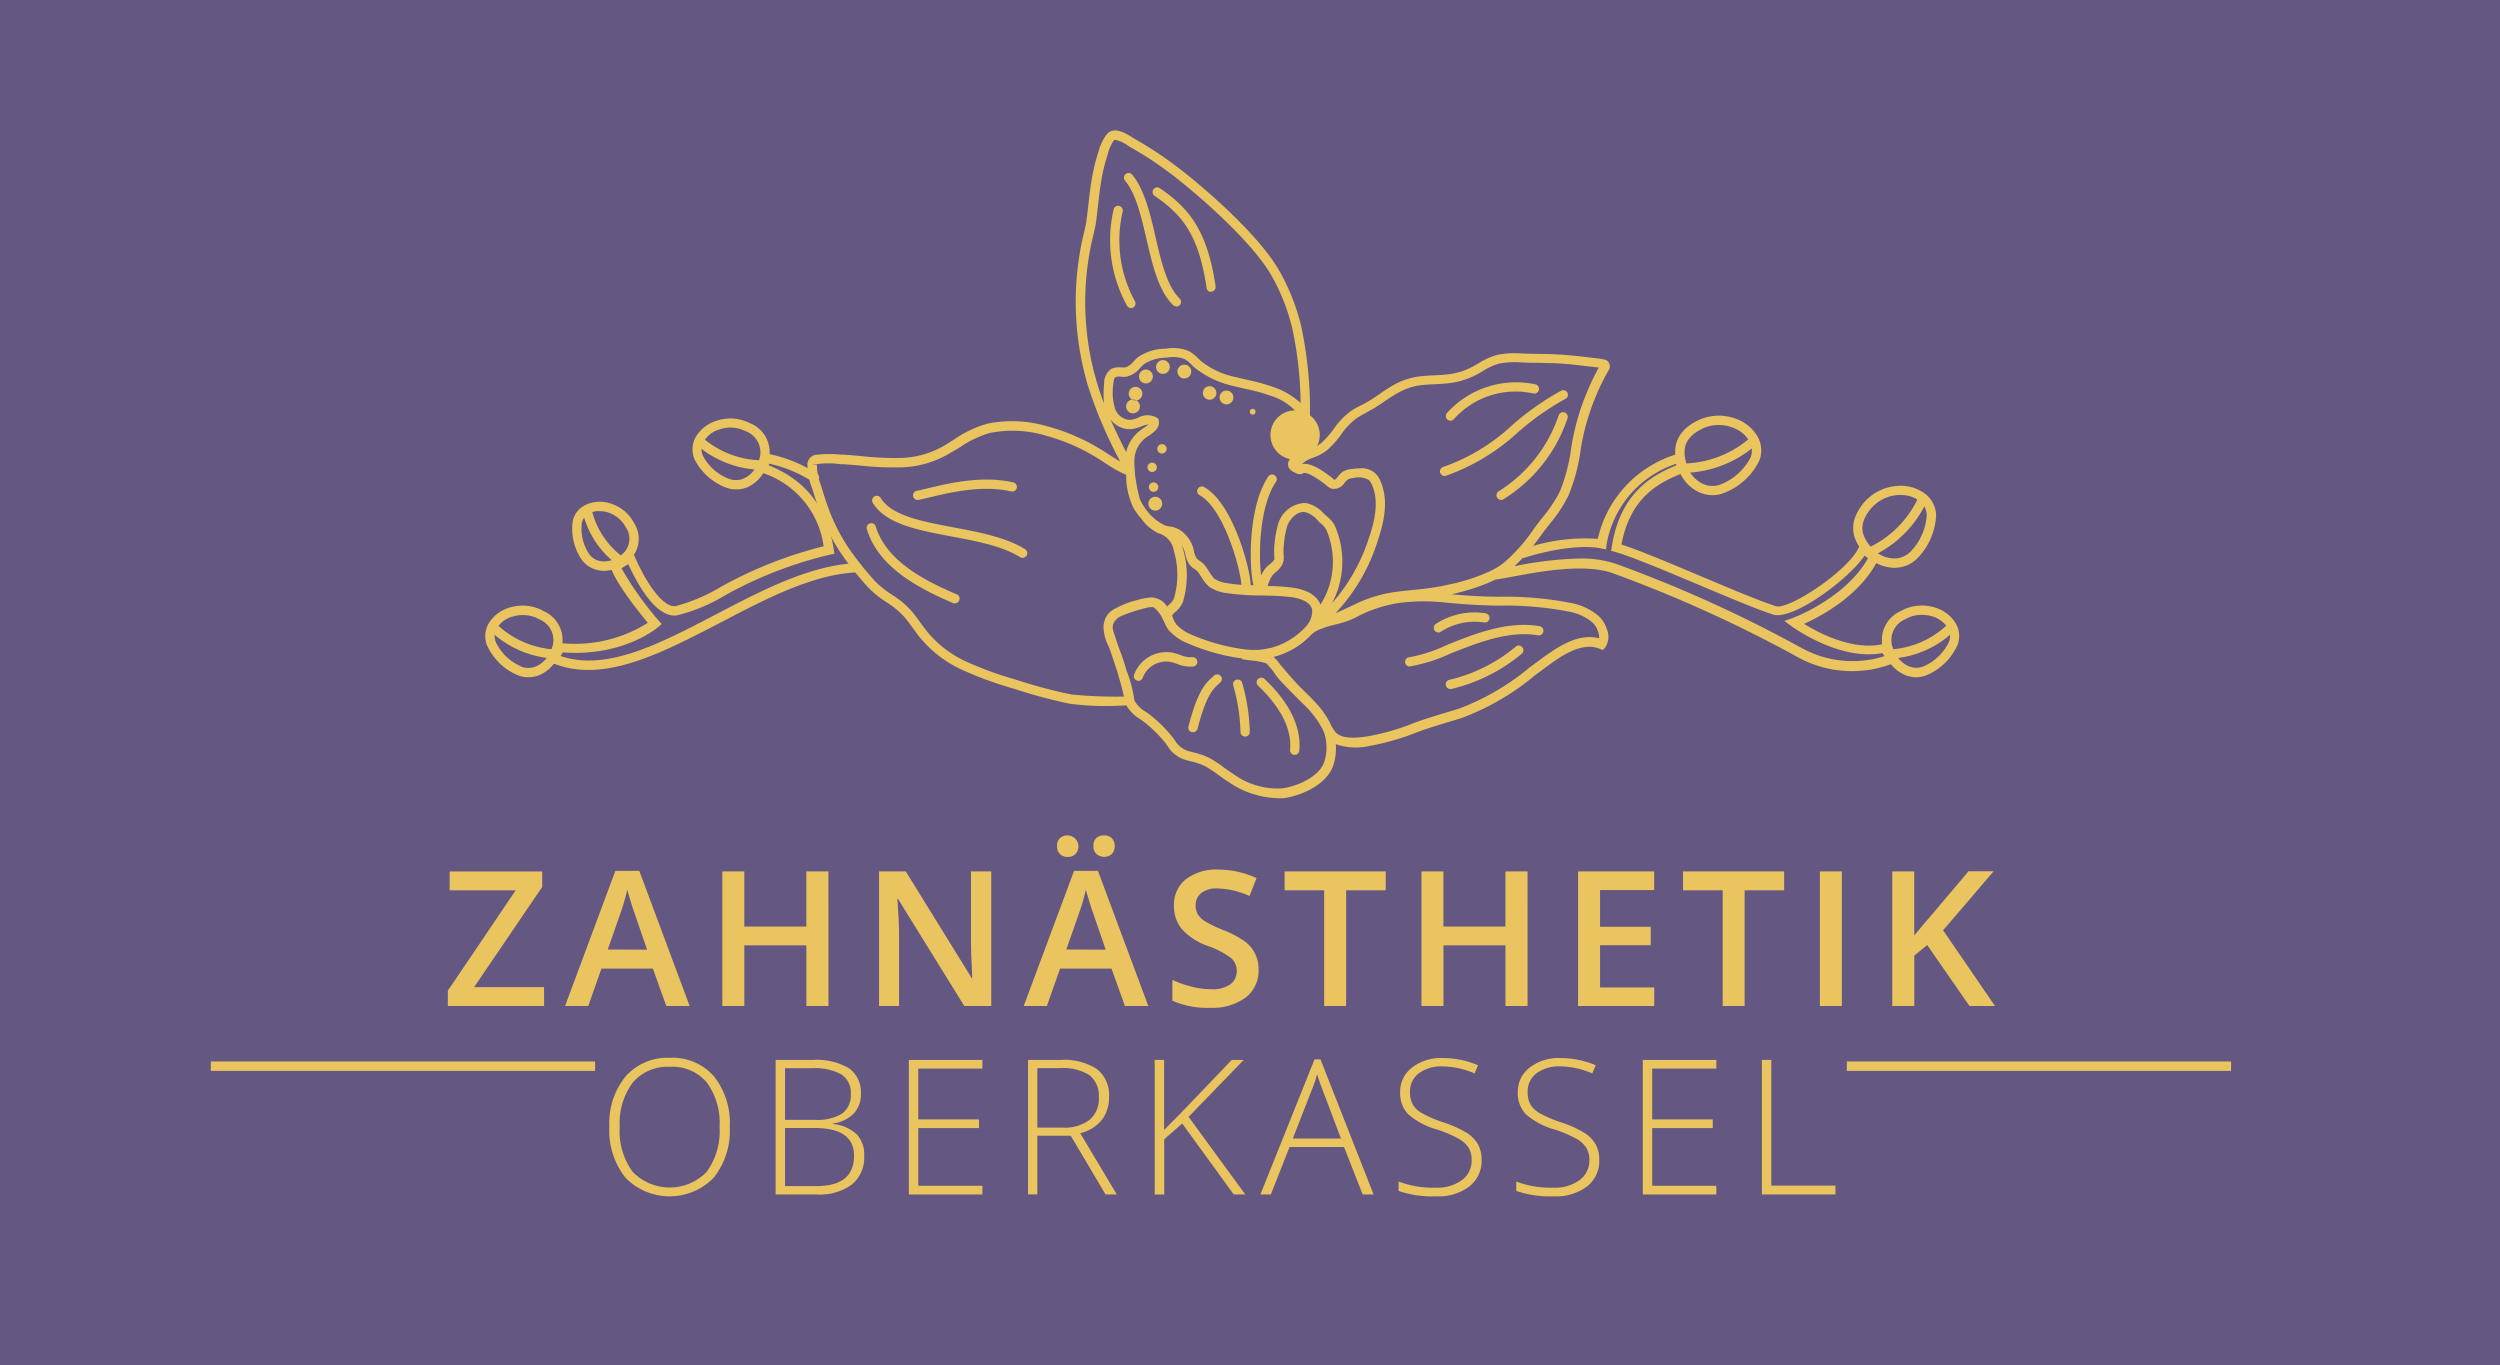 <svg xmlns="http://www.w3.org/2000/svg" width="249" height="136" viewBox="0 0 249 136">
  <g id="Gruppe_18" data-name="Gruppe 18" transform="translate(535 -2889)">
    <g id="Gruppe_18-2" data-name="Gruppe 18" transform="translate(-833 -2276)">
      <rect id="Rechteck_19" data-name="Rechteck 19" width="249" height="136" transform="translate(298 5165)" fill="#645883"/>
    </g>
    <g id="Ebene_2" data-name="Ebene 2" transform="translate(-514 2902.02)">
      <g id="Ebene_1" data-name="Ebene 1" transform="translate(0 -0.024)">
        <path id="Pfad_1" data-name="Pfad 1" d="M67.588,194.715H58v-1.522l6.756-10H58.183v-1.88H67.4v1.542l-6.784,9.983h6.967Z" transform="translate(-34.396 -107.513)" fill="#eac45f"/>
        <path id="Pfad_2" data-name="Pfad 2" d="M96.775,194.638l-1.339-3.724H90.312L89,194.638H86.69L91.7,181.18h2.385L99.1,194.638Zm-1.917-5.612L93.6,185.364c-.09-.244-.216-.631-.378-1.156s-.273-.912-.334-1.156a20.846,20.846,0,0,1-.724,2.466l-1.221,3.492Z" transform="translate(-51.41 -107.436)" fill="#eac45f"/>
        <path id="Pfad_3" data-name="Pfad 3" d="M135.749,194.715h-2.2v-6.043h-6.178v6.043H125.18V181.31h2.189V186.8h6.178V181.31h2.2Z" transform="translate(-74.236 -107.513)" fill="#eac45f"/>
        <path id="Pfad_4" data-name="Pfad 4" d="M174.715,194.715h-2.686l-6.613-10.683h-.061l.049.6q.13,1.7.126,3.117v6.967h-1.99V181.31H166.2l6.568,10.626h.057c0-.142-.037-.651-.073-1.534s-.057-1.571-.057-2.067V181.31h2.019Z" transform="translate(-96.985 -107.513)" fill="#eac45f"/>
        <path id="Pfad_5" data-name="Pfad 5" d="M209.021,189.489l-1.335-3.724h-5.128l-1.31,3.724H198.94l5.014-13.458h2.381l5.014,13.458Zm-6.756-15.925a.989.989,0,0,1,.309-.814,1.115,1.115,0,0,1,.745-.252,1.1,1.1,0,0,1,.773,1.852,1.05,1.05,0,0,1-.773.293,1.087,1.087,0,0,1-.745-.269A.993.993,0,0,1,202.265,173.565Zm4.839,10.313-1.258-3.663c-.09-.244-.22-.631-.379-1.156s-.277-.912-.338-1.156a19.414,19.414,0,0,1-.724,2.466l-1.221,3.492Zm-1.221-10.313a1,1,0,0,1,.305-.814,1.119,1.119,0,0,1,.749-.252,1.078,1.078,0,0,1,.777.281,1.192,1.192,0,0,1,0,1.575,1.172,1.172,0,0,1-1.518,0A1,1,0,0,1,205.883,173.565Z" transform="translate(-117.978 -102.287)" fill="#eac45f"/>
        <path id="Pfad_6" data-name="Pfad 6" d="M243.913,190.813a3.374,3.374,0,0,1-1.294,2.8,5.613,5.613,0,0,1-3.565,1.017,8.5,8.5,0,0,1-3.724-.708v-2.071a10.12,10.12,0,0,0,1.949.68,8.16,8.16,0,0,0,1.921.248,3.065,3.065,0,0,0,1.921-.5,1.628,1.628,0,0,0,.619-1.331,1.673,1.673,0,0,0-.57-1.274,8.693,8.693,0,0,0-2.348-1.221,6.138,6.138,0,0,1-2.584-1.7,3.577,3.577,0,0,1-.753-2.291,3.211,3.211,0,0,1,1.192-2.637,4.949,4.949,0,0,1,3.2-.965,9.361,9.361,0,0,1,3.834.847l-.7,1.787a8.388,8.388,0,0,0-3.191-.753,2.442,2.442,0,0,0-1.628.464,1.522,1.522,0,0,0-.549,1.221,1.722,1.722,0,0,0,.22.891,2.259,2.259,0,0,0,.724.7,11.856,11.856,0,0,0,1.815.871,10.046,10.046,0,0,1,2.165,1.148,3.4,3.4,0,0,1,1.009,1.221A3.662,3.662,0,0,1,243.913,190.813Z" transform="translate(-139.558 -107.249)" fill="#eac45f"/>
        <path id="Pfad_7" data-name="Pfad 7" d="M268.919,194.715h-2.19V183.19H262.79v-1.88h10.072v1.88h-3.943Z" transform="translate(-155.843 -107.513)" fill="#eac45f"/>
        <path id="Pfad_8" data-name="Pfad 8" d="M306.849,194.715h-2.2v-6.043h-6.178v6.043H296.28V181.31h2.189V186.8h6.178V181.31h2.2Z" transform="translate(-175.704 -107.513)" fill="#eac45f"/>
        <path id="Pfad_9" data-name="Pfad 9" d="M342.192,194.715H334.61V181.31h7.582v1.856H336.8v3.663h5.046v1.831H336.8v4.208H342.2Z" transform="translate(-198.435 -107.513)" fill="#eac45f"/>
        <path id="Pfad_10" data-name="Pfad 10" d="M366.433,194.715h-2.185V183.19H360.3v-1.88h10.072v1.88h-3.939Z" transform="translate(-213.67 -107.513)" fill="#eac45f"/>
        <path id="Pfad_11" data-name="Pfad 11" d="M393.79,194.715V181.31h2.189v13.405Z" transform="translate(-233.53 -107.513)" fill="#eac45f"/>
        <path id="Pfad_12" data-name="Pfad 12" d="M421.741,194.692H419.2l-4.208-6.072-1.29,1.054v5.018H411.51V181.286H413.7v6.385c.6-.737,1.192-1.441,1.787-2.12l3.618-4.281H421.6q-3.508,4.127-5.03,5.877Z" transform="translate(-244.039 -107.489)" fill="#eac45f"/>
        <path id="Pfad_13" data-name="Pfad 13" d="M109.541,233.824a7.493,7.493,0,0,1-1.6,5.046,6.133,6.133,0,0,1-8.79,0,7.516,7.516,0,0,1-1.6-5.067,7.319,7.319,0,0,1,1.628-5.034,5.554,5.554,0,0,1,4.4-1.84,5.49,5.49,0,0,1,4.391,1.848A7.486,7.486,0,0,1,109.541,233.824Zm-10.964,0a6.873,6.873,0,0,0,1.282,4.448,5.131,5.131,0,0,0,7.382.016,6.914,6.914,0,0,0,1.282-4.477,6.8,6.8,0,0,0-1.282-4.444,4.483,4.483,0,0,0-3.663-1.542,4.557,4.557,0,0,0-3.691,1.559,6.764,6.764,0,0,0-1.306,4.44Z" transform="translate(-57.856 -134.567)" fill="#eac45f"/>
        <path id="Pfad_14" data-name="Pfad 14" d="M138.22,227.45h3.663a6.36,6.36,0,0,1,3.663.842,2.938,2.938,0,0,1,1.168,2.548,2.771,2.771,0,0,1-.712,1.941,3.471,3.471,0,0,1-2.076.993v.057a4.069,4.069,0,0,1,2.36,1.009,2.963,2.963,0,0,1,.757,2.161,3.463,3.463,0,0,1-1.221,2.849,5.362,5.362,0,0,1-3.484,1H138.22Zm.936,5.966h2.951a4.728,4.728,0,0,0,2.743-.627,2.271,2.271,0,0,0,.859-1.966,2.12,2.12,0,0,0-.969-1.945,5.49,5.49,0,0,0-2.881-.606h-2.7Zm0,.814v5.783h3.15q3.724,0,3.724-3.024,0-2.759-3.923-2.759Z" transform="translate(-81.969 -134.876)" fill="#eac45f"/>
        <path id="Pfad_15" data-name="Pfad 15" d="M178.155,240.851H170.83v-13.4h7.325v.859h-6.389v5.063h6.052v.863h-6.052v5.746h6.389Z" transform="translate(-101.308 -134.876)" fill="#eac45f"/>
        <path id="Pfad_16" data-name="Pfad 16" d="M200.924,235v5.84H200V227.45h3.191a6.017,6.017,0,0,1,3.687.92,3.278,3.278,0,0,1,1.188,2.775,3.634,3.634,0,0,1-.708,2.271,3.947,3.947,0,0,1-2.161,1.331l3.642,6.1H207.72L204.253,235Zm0-.814h2.556a4.07,4.07,0,0,0,2.633-.757,2.706,2.706,0,0,0,.936-2.234,2.622,2.622,0,0,0-.92-2.226,5.005,5.005,0,0,0-2.987-.7h-2.218Z" transform="translate(-118.607 -134.876)" fill="#eac45f"/>
        <path id="Pfad_17" data-name="Pfad 17" d="M240.022,240.851h-1.148l-5.14-7.073-1.787,1.575v5.5H231V227.45h.936v6.967l1.481-1.485,5.254-5.482h1.192l-5.49,5.665Z" transform="translate(-136.991 -134.876)" fill="#eac45f"/>
        <path id="Pfad_18" data-name="Pfad 18" d="M265.191,236.039h-5.425l-1.868,4.729H256.86l5.392-13.458h.594l5.291,13.458H267.05Zm-5.1-.846h4.794l-1.827-4.831q-.228-.57-.549-1.575a13.51,13.51,0,0,1-.541,1.6Z" transform="translate(-152.326 -134.793)" fill="#eac45f"/>
        <path id="Pfad_19" data-name="Pfad 19" d="M298.955,237.117a3.219,3.219,0,0,1-1.221,2.658,5.1,5.1,0,0,1-3.276.981,10.317,10.317,0,0,1-3.769-.541v-.936a9.5,9.5,0,0,0,3.691.614,4.147,4.147,0,0,0,2.621-.757,2.4,2.4,0,0,0,.965-1.982,2.311,2.311,0,0,0-.317-1.262,2.939,2.939,0,0,0-1.046-.912,12.727,12.727,0,0,0-2.128-.891,7.372,7.372,0,0,1-2.849-1.526,3.032,3.032,0,0,1-.781-2.185,3,3,0,0,1,1.176-2.442,4.664,4.664,0,0,1,3.028-.952,8.891,8.891,0,0,1,3.549.716l-.338.814a8.3,8.3,0,0,0-3.191-.7,3.732,3.732,0,0,0-2.364.688,2.243,2.243,0,0,0-.879,1.872,2.442,2.442,0,0,0,.269,1.221,2.487,2.487,0,0,0,.883.859,12.211,12.211,0,0,0,2.108.912,11.275,11.275,0,0,1,2.356,1.05,3.349,3.349,0,0,1,1.152,1.156A3.158,3.158,0,0,1,298.955,237.117Z" transform="translate(-172.389 -134.597)" fill="#eac45f"/>
        <path id="Pfad_20" data-name="Pfad 20" d="M327.755,237.117a3.219,3.219,0,0,1-1.221,2.658,5.12,5.12,0,0,1-3.28.981,10.294,10.294,0,0,1-3.764-.541v-.936a9.482,9.482,0,0,0,3.691.614,4.126,4.126,0,0,0,2.617-.757,2.393,2.393,0,0,0,.969-1.982,2.279,2.279,0,0,0-.322-1.262,2.869,2.869,0,0,0-1.046-.912,12.512,12.512,0,0,0-2.124-.891,7.243,7.243,0,0,1-2.849-1.526,3.036,3.036,0,0,1-.785-2.185,3,3,0,0,1,1.18-2.442,4.663,4.663,0,0,1,3.028-.952,8.891,8.891,0,0,1,3.549.716l-.342.814a8.269,8.269,0,0,0-3.191-.7,3.748,3.748,0,0,0-2.364.688,2.25,2.25,0,0,0-.879,1.872,2.417,2.417,0,0,0,.273,1.221,2.487,2.487,0,0,0,.883.859,12.211,12.211,0,0,0,2.108.912,11.273,11.273,0,0,1,2.356,1.05,3.386,3.386,0,0,1,1.152,1.156,3.158,3.158,0,0,1,.362,1.542Z" transform="translate(-189.468 -134.597)" fill="#eac45f"/>
        <path id="Pfad_21" data-name="Pfad 21" d="M357.775,240.851H350.45v-13.4h7.325v.859h-6.389v5.063h6.031v.863h-6.031v5.746h6.389Z" transform="translate(-207.828 -134.876)" fill="#eac45f"/>
        <path id="Pfad_22" data-name="Pfad 22" d="M379.6,240.851v-13.4h.936v12.518h6.389v.883Z" transform="translate(-225.115 -134.876)" fill="#eac45f"/>
        <rect id="Rechteck_1" data-name="Rechteck 1" width="38.271" height="0.94" transform="translate(0 92.725)" fill="#eac45f"/>
        <rect id="Rechteck_2" data-name="Rechteck 2" width="38.271" height="0.94" transform="translate(162.945 92.725)" fill="#eac45f"/>
        <path id="Pfad_23" data-name="Pfad 23" d="M412.434,123.379a2.971,2.971,0,0,1-1.083-.208,3.533,3.533,0,0,1-1.933-1.941,3.15,3.15,0,0,1,1.449-4.436,4.293,4.293,0,0,1,3.256-.407,3.634,3.634,0,0,1,2.242,1.628,2.531,2.531,0,0,1,.2,2.088,5.85,5.85,0,0,1-2.971,3.012A2.771,2.771,0,0,1,412.434,123.379Zm.537-6.214a3.256,3.256,0,0,0-1.628.431,2.247,2.247,0,0,0-1.058,3.256,2.6,2.6,0,0,0,1.416,1.437,1.957,1.957,0,0,0,1.53-.024,5.041,5.041,0,0,0,2.474-2.442,1.628,1.628,0,0,0-.126-1.347,2.727,2.727,0,0,0-1.681-1.192,3.515,3.515,0,0,0-.928-.118Z" transform="translate(-242.57 -68.921)" fill="#eac45f"/>
        <path id="Pfad_24" data-name="Pfad 24" d="M410.33,123.964a.464.464,0,0,1-.46-.464.456.456,0,0,1,.46-.444,9.059,9.059,0,0,0,5.807-2.58.464.464,0,0,1,.667.643,9.872,9.872,0,0,1-6.471,2.849Z" transform="translate(-243.066 -71.362)" fill="#eac45f"/>
        <path id="Pfad_25" data-name="Pfad 25" d="M406.035,95.095h-.02a3.939,3.939,0,0,1-2.784-1.249c-1.628-1.7-1.713-3.394-.265-5.185a4.781,4.781,0,0,1,3.215-1.705,4.07,4.07,0,0,1,2.979.814,2.8,2.8,0,0,1,1.042,2.08,6.576,6.576,0,0,1-1.9,4.334h0A3.183,3.183,0,0,1,406.035,95.095Zm.659-7.256a2.81,2.81,0,0,0-.407.02,3.879,3.879,0,0,0-2.617,1.384c-1.143,1.42-1.082,2.609.216,3.964a3.012,3.012,0,0,0,2.124.96h0a2.255,2.255,0,0,0,1.628-.663h0a5.713,5.713,0,0,0,1.628-3.638,1.848,1.848,0,0,0-.7-1.412,2.971,2.971,0,0,0-1.888-.6Z" transform="translate(-238.364 -51.54)" fill="#eac45f"/>
        <path id="Pfad_26" data-name="Pfad 26" d="M405.194,95.242a.464.464,0,0,1-.171-.9,10.271,10.271,0,0,0,5.107-5.136.464.464,0,0,1,.855.354,11.147,11.147,0,0,1-5.628,5.645A.468.468,0,0,1,405.194,95.242Z" transform="translate(-240.018 -52.745)" fill="#eac45f"/>
        <path id="Pfad_27" data-name="Pfad 27" d="M362.093,77.7a3.223,3.223,0,0,1-1.347-.3,3.927,3.927,0,0,1-2.035-2.271c-.794-2.21-.183-3.8,1.864-4.847a4.823,4.823,0,0,1,3.663-.256,4.037,4.037,0,0,1,2.4,1.941,2.768,2.768,0,0,1,.106,2.32,6.554,6.554,0,0,1-3.5,3.191h0A3.073,3.073,0,0,1,362.093,77.7Zm.973-.647Zm-.366-6.345a3.732,3.732,0,0,0-1.7.407c-1.628.838-2.035,1.945-1.416,3.712a3.007,3.007,0,0,0,1.551,1.742,2.242,2.242,0,0,0,1.766.061,5.728,5.728,0,0,0,2.975-2.662,1.868,1.868,0,0,0-.069-1.575,3.138,3.138,0,0,0-1.86-1.477,3.992,3.992,0,0,0-1.249-.208Z" transform="translate(-212.528 -41.376)" fill="#eac45f"/>
        <path id="Pfad_28" data-name="Pfad 28" d="M359.9,78.441h-.407a.46.46,0,0,1-.439-.484.444.444,0,0,1,.484-.44,10.375,10.375,0,0,0,6.756-2.613.464.464,0,0,1,.639.671A11.28,11.28,0,0,1,359.9,78.441Z" transform="translate(-212.928 -44.344)" fill="#eac45f"/>
        <path id="Pfad_29" data-name="Pfad 29" d="M192.622,66.468a8.961,8.961,0,0,1-4.6-1.555c-.362-.224-.708-.472-1.054-.724a14.017,14.017,0,0,0-1.294-.863,6.288,6.288,0,0,0-1.449-.509c-.22-.057-.44-.114-.659-.179a3.154,3.154,0,0,1-1.717-1.392l-.24-.321a13.084,13.084,0,0,0-1.8-1.815,7.388,7.388,0,0,0-.635-.48,3.976,3.976,0,0,1-1.408-1.4,28.6,28.6,0,0,1-5.649-.159,50.69,50.69,0,0,1-5.254-1.4l-.407-.13a35.932,35.932,0,0,1-4.814-1.742,11.859,11.859,0,0,1-4.436-3.325c-.236-.3-.464-.61-.692-.924s-.545-.745-.842-1.1A8.066,8.066,0,0,0,154,47.04l-.163-.11a9.922,9.922,0,0,1-1.787-1.449c-.643-.7-1.245-1.424-1.791-2.141a19.884,19.884,0,0,1-2.784-4.757c-.3-.765-.59-1.628-.916-2.69l-.094-.3A6.488,6.488,0,0,1,146,33.223h0a1,1,0,0,1,1.021-.96,10.858,10.858,0,0,1,2.3,0h.265c.606.037,1.221.094,1.811.147a29.655,29.655,0,0,0,4.123.175,9.018,9.018,0,0,0,4.249-1.306l.814-.509a11.339,11.339,0,0,1,3.362-1.6,12.482,12.482,0,0,1,5.987.281,20.324,20.324,0,0,1,5.425,2.369c.244.151.484.309.724.464.362.236.712.46,1.07.663-.041-.077-.081-.163-.122-.244a44.543,44.543,0,0,1-3.093-7.325,29.3,29.3,0,0,1-.342-15.412c.1-.435.175-.777.2-1.013.065-.492.122-.985.179-1.477.106-.94.216-1.917.383-2.849a18.4,18.4,0,0,1,.566-2.316L175,2.057a4.981,4.981,0,0,1,.785-1.664c.728-.9,1.937-.13,2.588.281.114.073.22.142.309.187a36.075,36.075,0,0,1,3.862,2.531c2.035,1.5,8.282,6.662,10.512,10.654a21.163,21.163,0,0,1,2.137,5.474,40.313,40.313,0,0,1,.863,8.843v.024a3.834,3.834,0,0,1,.118,3.284,3.28,3.28,0,0,0,.993-.558,8.085,8.085,0,0,0,1.245-1.4,7.423,7.423,0,0,1,1.726-1.795,9.611,9.611,0,0,1,1.209-.671c.33-.183.659-.366.977-.57.248-.163.492-.33.737-.5a16,16,0,0,1,1.38-.883,7.167,7.167,0,0,1,2.442-.814c.517-.069,1.046-.094,1.571-.118s.981-.049,1.469-.114a6.512,6.512,0,0,0,2.275-.72c.208-.106.407-.228.619-.346a7.082,7.082,0,0,1,1.848-.846,9.01,9.01,0,0,1,2.6-.142h.175c.476.02.948.028,1.424.037s.96,0,1.445.033c1.058.045,2.1.134,3.1.265l.663.077c.407.045.842.09,1.253.171a.72.72,0,0,1,.541.407.7.7,0,0,1-.061.671,20.492,20.492,0,0,0-1.221,2.466,22.79,22.79,0,0,0-1.506,5.075l-.053.309A18.172,18.172,0,0,1,221.8,36.34a14.221,14.221,0,0,1-1.888,2.849c-.256.334-.517.663-.761,1-.293.407-.582.79-.871,1.164a18.3,18.3,0,0,1,6.442-.7,11.444,11.444,0,0,1,7.981-8.469l.37-.106.171.342a4.07,4.07,0,0,1,.232,1.282l-.02.3-.277.106c-2.67,1.03-5.25,2.609-6.1,7.11,1.7.533,4.884,1.88,7.993,3.187,2.849,1.2,5.783,2.442,7.325,2.93,1.176.537,7.252-3.467,8.322-5.828l.216-.476.448.277a7.549,7.549,0,0,1,1.164.9l.232.236-.147.3c-1.77,3.541-5.661,5.608-7.366,6.373,1.465.908,4.961,2.755,7.972,1.982l.387-.1.155.37a1.745,1.745,0,0,0,.378.623.814.814,0,0,1,.269.631v.305l-.285.122a11.2,11.2,0,0,1-9.584-.663,132.5,132.5,0,0,0-18.415-8.343c-2.816-.956-7.236-.13-9.881.366-.692.126-1.282.24-1.73.3a19.685,19.685,0,0,1-3.561,1.262c-.273.077-.545.142-.814.2,1.534.142,3.012.224,4.5.244h.191a34.259,34.259,0,0,1,7.159.61,5.925,5.925,0,0,1,2.763,1.282,3.02,3.02,0,0,1,.863,1.355,1.911,1.911,0,0,1-.2,1.844l-.22.212-.281-.114c-1.86-.777-4.017.814-5.6,2l-.9.663a24.817,24.817,0,0,1-7.325,4.245l-.765.232c-1.262.378-2.442.733-3.663,1.18a23.766,23.766,0,0,1-4.656,1.343,6.053,6.053,0,0,1-3.394-.171,5.449,5.449,0,0,1-.281,2.206c-.671,1.791-3.012,2.9-4.884,3.174A6.1,6.1,0,0,1,192.622,66.468ZM178.553,56.7a2.756,2.756,0,0,0,1.16,1.176,8.194,8.194,0,0,1,.7.537,13.652,13.652,0,0,1,1.925,1.949l.252.334a2.369,2.369,0,0,0,1.241,1.054l.623.171a6.979,6.979,0,0,1,1.665.594,13.254,13.254,0,0,1,1.388.924c.33.236.659.476,1,.688A7.445,7.445,0,0,0,193.3,65.5c1.677-.24,3.663-1.221,4.163-2.58a4.761,4.761,0,0,0,.061-2.776,3.258,3.258,0,0,0-.232-.582c-.163-.289-.354-.619-.582-.952a12.8,12.8,0,0,0-.875-1.07c-.9-.879-1.848-1.827-2.788-2.828a5.534,5.534,0,0,1-.582-.769l-.13-.187c-.273-.321-.492-.574-.6-.68a.2.2,0,0,0-.049-.033,7.834,7.834,0,0,0-1.021-.232l-.208-.024c-.22-.024-.46-.049-.724-.085l-.427-.057v-.081a20.479,20.479,0,0,1-5.974-1.754,5.591,5.591,0,0,1-1.367-1.087,4.16,4.16,0,0,1-.48-.948h-.037a3.138,3.138,0,0,0-.952-1.31,1.628,1.628,0,0,0-.492,0,16.768,16.768,0,0,0-2.849.916,1.542,1.542,0,0,0-.712.79,1.994,1.994,0,0,0-.033.407c.02.171.3,1.013.6,1.892l.106.281a17.532,17.532,0,0,1,.651,1.974,12.236,12.236,0,0,1,.794,2.983Zm19.563,2.442.053.094a5.43,5.43,0,0,0,.407.639c.7.814,2.4.57,3.3.431a22.921,22.921,0,0,0,4.477-1.294c1.241-.46,2.5-.834,3.724-1.2l.761-.228a24.229,24.229,0,0,0,7.061-4.1l.9-.663c1.648-1.221,3.858-2.849,6.064-2.267a2.238,2.238,0,0,0-.106-.667,2.153,2.153,0,0,0-.606-.944,5.083,5.083,0,0,0-2.34-1.054,33.524,33.524,0,0,0-6.967-.59h-.187c-1.673-.028-3.329-.126-5.067-.3a19.384,19.384,0,0,0-4.684.037,13.385,13.385,0,0,0-4.371,1.485,9.2,9.2,0,0,1-1.978.667c-.285.069-.562.142-.814.22s-.529.2-.794.289a2.706,2.706,0,0,0-.794.529,7.692,7.692,0,0,1-3.732,2.185,3.923,3.923,0,0,1,.676.773l.2.232c.57.663,1.274,1.494,1.815,2.035l.269.265c.309.293.737.708,1.18,1.192a7.76,7.76,0,0,1,.908,1.111,7.483,7.483,0,0,1,.651,1.107ZM148.035,33.125a6.637,6.637,0,0,0-.863.053.908.908,0,0,0-.24.053l-.452.028.464.033a5.881,5.881,0,0,0,.407,2.035l.094.3c.317,1.046.6,1.88.9,2.625a18.941,18.941,0,0,0,2.653,4.534c.533.7,1.119,1.4,1.742,2.08a9.289,9.289,0,0,0,1.628,1.31l.163.11a8.856,8.856,0,0,1,1.868,1.583c.305.366.59.757.871,1.144.22.3.444.6.676.9a10.988,10.988,0,0,0,4.1,3.064,35.1,35.1,0,0,0,4.692,1.689l.407.13a48.511,48.511,0,0,0,5.156,1.355,45.949,45.949,0,0,0,5.23.208c-.208-.9-.326-1.3-.439-1.7-.065-.22-.126-.431-.2-.716-.2-.6-.407-1.2-.566-1.685-.057-.179-.114-.346-.167-.5h0c-.065-.179-.138-.346-.208-.513a4.286,4.286,0,0,1-.46-1.831,1.934,1.934,0,0,1,.094-.562,1.884,1.884,0,0,1,.838-1.127,2.918,2.918,0,0,1,.317-.175,8.652,8.652,0,0,1,2.035-.785l.085-.024a6.1,6.1,0,0,1,1.087-.22,1.786,1.786,0,0,1,.5-.033,1.2,1.2,0,0,1,.338.1,1.668,1.668,0,0,1,1.03.814l.2-.2a1.815,1.815,0,0,0,.484-.594,8.257,8.257,0,0,0,0-4.753,2.142,2.142,0,0,0-1.563-1.77,4.459,4.459,0,0,1-1.693-1.465,6.179,6.179,0,0,1-.769-1.05,7.451,7.451,0,0,1-.724-3.15q0-.085,0-.171H177.7l-.3-.134a13.5,13.5,0,0,1-1.774-1.034c-.232-.151-.464-.3-.7-.448a19.271,19.271,0,0,0-5.181-2.263,11.464,11.464,0,0,0-5.563-.269,10.394,10.394,0,0,0-3.081,1.489l-.855.492a9.889,9.889,0,0,1-4.672,1.437,28.98,28.98,0,0,1-4.245-.163c-.594-.053-1.188-.106-1.783-.142h-.269A8.7,8.7,0,0,0,148.035,33.125Zm74.853,9.482a11.135,11.135,0,0,1,3.553.5,130.586,130.586,0,0,1,18.578,8.412,10.524,10.524,0,0,0,8.265.814,2.073,2.073,0,0,1-.2-.309c-4.237.814-8.88-2.535-9.084-2.682l-.692-.513.814-.293c.053,0,5.291-1.982,7.513-5.95-.1-.081-.224-.179-.346-.269-1.583,2.393-7.386,6.666-9.23,5.828-1.51-.484-4.338-1.677-7.325-2.938-3.337-1.4-6.788-2.849-8.278-3.256l-.407-.11.065-.407c.814-5.091,3.663-6.984,6.426-8.1a.307.307,0,0,0-.029-.155A10.291,10.291,0,0,0,225.6,41.2l-.053.5-.5-.1c-2.373-.476-6.076.407-7.7.96a.354.354,0,0,1-.114,0c-.26.285-.533.553-.814.814a36.485,36.485,0,0,1,6.463-.765ZM189.7,51.671a6.711,6.711,0,0,0,2.385-.151h.061l.061-.02a7.325,7.325,0,0,0,3.219-1.876l.037-.033c.045-.057.094-.11.138-.163a2.189,2.189,0,0,0,.667-1.762c-.236-.9-1.587-1.16-2.157-1.221-.944-.114-1.917-.134-2.849-.155a23.792,23.792,0,0,1-3.549-.244,3.9,3.9,0,0,1-1.721-.639,4.165,4.165,0,0,1-.769-.993,5.724,5.724,0,0,0-.407-.562c-.065-.053-.138-.106-.212-.159a2.441,2.441,0,0,1-.545-.48,2.511,2.511,0,0,1-.407-.985,3.75,3.75,0,0,0-.35-.924c.041.114.073.228.1.342a9.246,9.246,0,0,1,0,5.291,2.532,2.532,0,0,1-.716.956,1.746,1.746,0,0,0-.366.407l.049.122a3.223,3.223,0,0,0,.366.741,4.757,4.757,0,0,0,1.083.834A19.631,19.631,0,0,0,189.7,51.671Zm11.371-18.057a2.128,2.128,0,0,1,1.42.444,2.3,2.3,0,0,1,.61.9c.92,2.185.183,4.611-.651,6.918a18.546,18.546,0,0,1-3.85,6.174c.647-.277,1.331-.59,2.1-.965a13.5,13.5,0,0,1,4.477-1.221l.96-.11a28.227,28.227,0,0,0,4.57-.737,18.858,18.858,0,0,0,3.341-1.172.48.48,0,0,1,.183-.09,7.2,7.2,0,0,0,1.192-.769,17.185,17.185,0,0,0,2.975-3.394c.248-.346.517-.684.781-1.026a13.837,13.837,0,0,0,1.778-2.657,17.673,17.673,0,0,0,1.131-4.4l.053-.313a23.653,23.653,0,0,1,1.563-5.291,22.232,22.232,0,0,1,1.115-2.308c-.293-.049-.59-.077-.883-.11l-.688-.077c-.969-.13-1.982-.216-3.012-.26-.476,0-.948-.024-1.424-.033s-.965,0-1.445-.033h-.175a8.432,8.432,0,0,0-2.34.118,6.4,6.4,0,0,0-1.6.749c-.216.126-.431.248-.651.366a7.683,7.683,0,0,1-2.584.814c-.513.069-1.034.094-1.551.118s-.993.045-1.489.114a6.1,6.1,0,0,0-2.116.724,14.511,14.511,0,0,0-1.3.814c-.252.175-.5.35-.761.513-.338.216-.684.407-1.03.6s-.749.407-1.107.651a6.666,6.666,0,0,0-1.5,1.587,9.034,9.034,0,0,1-1.392,1.551,4.7,4.7,0,0,1-1.465.785,3.056,3.056,0,0,0-1.062.615c.9-.183,2.035.647,2.755,1.172l.155.114a2.593,2.593,0,0,1,.2.171.921.921,0,0,0,.147.118c.069,0,.232-.2.33-.313a2.6,2.6,0,0,1,.484-.492,2.133,2.133,0,0,1,.948-.285,6.393,6.393,0,0,1,.81-.061Zm-9.222,11.737a19.439,19.439,0,0,1,2.373.147c1.514.187,2.523.785,2.877,1.7a7.475,7.475,0,0,0,.639-1.221,8.045,8.045,0,0,0,0-6.1,1.831,1.831,0,0,0-.562-.728,4.21,4.21,0,0,1-.407-.407,2.54,2.54,0,0,0-1.172-.749c-.814-.151-1.567.7-1.8,1.371a8.749,8.749,0,0,0-.338,1.839,5.337,5.337,0,0,0-.033.846v.183a1.693,1.693,0,0,1-.1.912,2.4,2.4,0,0,1-.651.8,2.593,2.593,0,0,0-.326.3,2.938,2.938,0,0,0-.5,1.127Zm3.557-8.278a2.17,2.17,0,0,1,.358.033,3.362,3.362,0,0,1,1.652,1c.163.159.289.273.407.37a2.726,2.726,0,0,1,.769,1,8.919,8.919,0,0,1,0,6.866c-.106.252-.22.492-.334.716a18.406,18.406,0,0,0,3.325-5.51c.814-2.214,1.453-4.355.667-6.235a1.38,1.38,0,0,0-.354-.541,2.051,2.051,0,0,0-1.51-.179,1.4,1.4,0,0,0-.553.142,2.091,2.091,0,0,0-.33.33,1.251,1.251,0,0,1-1.286.59,1.31,1.31,0,0,1-.513-.326,1.52,1.52,0,0,0-.118-.1l-.155-.114c-.407-.309-1.713-1.249-2.092-.981s-1.107-.265-1.115-.273a.753.753,0,0,1-.3-.916,2.035,2.035,0,0,1,.7-.785l.2-.163a2.7,2.7,0,0,0,.431-3.2v-.024a.375.375,0,0,1-.077-.142,5.539,5.539,0,0,0-2.8-2.153,19.359,19.359,0,0,0-2.723-.761c-.407-.094-.814-.187-1.221-.289a9.372,9.372,0,0,1-3.887-1.852l-.281-.265a3.178,3.178,0,0,0-.708-.57A3.256,3.256,0,0,0,181.8,22.6a4.292,4.292,0,0,0-2.259.631,4.675,4.675,0,0,0-.407.407,2.515,2.515,0,0,1-1.335.859,2.755,2.755,0,0,1-.6,0,1.03,1.03,0,0,0-.5.045c-.159.094-.208.44-.232.728a5.442,5.442,0,0,0,.175,2.405,1.64,1.64,0,0,0,1.546,1.127,3.573,3.573,0,0,0,.741-.212,1.9,1.9,0,0,1,1.892,0l.155.114.02.175c.134.769-.57,1.221-1.034,1.526l-.1.065a2.849,2.849,0,0,0-1.27,2.035,5.856,5.856,0,0,0,0,1.1l.028.407a1.268,1.268,0,0,0,.02.277,17.5,17.5,0,0,0,.472,2.4,5.534,5.534,0,0,0,.773,1.249,4.79,4.79,0,0,0,1.807,1.4c.122.033.252.057.378.077a2.657,2.657,0,0,1,.964.305,3.256,3.256,0,0,1,1.469,2.161,1.957,1.957,0,0,0,.265.7,1.688,1.688,0,0,0,.354.3c.094.065.183.13.273.2a3.842,3.842,0,0,1,.57.761,5.392,5.392,0,0,0,.545.761,3.02,3.02,0,0,0,1.319.464c.46.077.924.13,1.392.163-.057-1.473-1.709-7.627-4.2-8.953a.464.464,0,0,1,.431-.814c2.926,1.542,4.676,8.221,4.7,9.8h.269c-.427-1.754-.57-7.769,1.481-10.813a.456.456,0,0,1,.643-.126.464.464,0,0,1,.126.643c-1.652,2.442-1.75,7.171-1.481,9.336a3.6,3.6,0,0,1,.44-.728,3.255,3.255,0,0,1,.435-.407,1.811,1.811,0,0,0,.431-.444,1.033,1.033,0,0,0,0-.407V42.1a6.187,6.187,0,0,1,.037-.989,9.621,9.621,0,0,1,.383-2.035,2.894,2.894,0,0,1,2.487-1.99ZM176.189,28.75c.549,1.266,1.115,2.4,1.559,3.256a3.813,3.813,0,0,1,1.628-2.32l.1-.069a3.228,3.228,0,0,0,.5-.366,3.138,3.138,0,0,0-.724.2,3.96,3.96,0,0,1-.956.265,2.369,2.369,0,0,1-2.108-.969Zm.5-27.837a.22.22,0,0,0-.183.073,4.362,4.362,0,0,0-.594,1.351l-.077.256a17.326,17.326,0,0,0-.533,2.194c-.163.924-.273,1.884-.374,2.808-.057.5-.114,1-.179,1.494-.033.256-.114.627-.22,1.1a28.056,28.056,0,0,0,.326,14.948c.2.692.444,1.38.7,2.035a8.622,8.622,0,0,1,0-1.97,1.753,1.753,0,0,1,.676-1.457,1.774,1.774,0,0,1,1.021-.171,2.128,2.128,0,0,0,.407,0,1.778,1.778,0,0,0,.834-.6,5.937,5.937,0,0,1,.476-.452,4.963,4.963,0,0,1,2.743-.814,4.07,4.07,0,0,1,2.267.232,3.977,3.977,0,0,1,.932.728l.256.244a8.093,8.093,0,0,0,3.5,1.628c.407.1.794.191,1.188.281a20.3,20.3,0,0,1,2.849.814,7.325,7.325,0,0,1,2.417,1.49,37.117,37.117,0,0,0-.814-7.378,20.16,20.16,0,0,0-2.035-5.234C190.278,10.954,184.5,6,182.017,4.153a34.845,34.845,0,0,0-3.764-2.466c-.1-.053-.22-.13-.354-.216a3.2,3.2,0,0,0-1.209-.558Zm17.837,61.249h-.045a.46.46,0,0,1-.407-.5c.244-2.576-1.628-4.912-3.215-6.418a.464.464,0,0,1,.635-.671c1.754,1.628,3.781,4.228,3.5,7.179A.464.464,0,0,1,194.527,62.162ZM189.6,60.343a.46.46,0,0,1-.464-.452,18.419,18.419,0,0,0-.716-4.619.464.464,0,1,1,.891-.256,19.307,19.307,0,0,1,.749,4.855.46.46,0,0,1-.452.472Zm-5.2-.435a.407.407,0,0,1-.114,0,.46.46,0,0,1-.334-.562c.916-3.6,1.754-4.355,2.369-4.908l.167-.155a.468.468,0,0,1,.655,0,.46.46,0,0,1,0,.655l-.191.175c-.525.476-1.245,1.123-2.088,4.448a.468.468,0,0,1-.464.346Zm25.639-4.3a.464.464,0,0,1-.085-.92,16.057,16.057,0,0,0,6.593-3.3.462.462,0,1,1,.606.7,16.99,16.99,0,0,1-7.024,3.516Zm-31.06-.814a.465.465,0,0,1-.44-.615,3.427,3.427,0,0,1,3.777-2.2,6.068,6.068,0,0,1,.814.236,2.8,2.8,0,0,0,1.184.224.467.467,0,1,1,.114.928,3.423,3.423,0,0,1-1.608-.265,6.223,6.223,0,0,0-.7-.2,2.491,2.491,0,0,0-2.723,1.587.46.46,0,0,1-.415.305Zm27.035-1.428a.464.464,0,0,1-.041-.928,14.8,14.8,0,0,0,3.724-1.221c2.666-1.074,5.978-2.409,9.181-1.876a.464.464,0,1,1-.151.912c-2.946-.492-6.125.814-8.685,1.823a16.049,16.049,0,0,1-3.984,1.27Zm2.828-3.394a.464.464,0,0,1-.256-.846,7.044,7.044,0,0,1,4.989-1.058.464.464,0,0,1-.13.916,6.186,6.186,0,0,0-4.342.908.439.439,0,0,1-.256.081ZM160.7,47.088a.488.488,0,0,1-.183-.037c-3.6-1.542-7.435-3.618-8.583-7.325a.464.464,0,1,1,.883-.277c1.034,3.329,4.66,5.291,8.066,6.731a.464.464,0,0,1-.183.887Zm6.731-4.546a.492.492,0,0,1-.244-.069c-1.766-1.107-4.326-1.591-6.8-2.055-3.378-.639-6.564-1.221-7.871-3.349a.464.464,0,1,1,.79-.488c1.091,1.762,4.07,2.328,7.252,2.926,2.56.484,5.209.985,7.126,2.177a.468.468,0,0,1,.147.639.46.46,0,0,1-.391.22ZM156.988,36.78a.462.462,0,0,1-.09-.916c.326-.065.708-.159,1.14-.26,2.153-.513,5.409-1.286,8.506-.57a.464.464,0,0,1-.212.9c-2.885-.667-6.011.073-8.082.566-.44.106-.838.2-1.172.269Zm21.244-19.127a.468.468,0,0,1-.407-.244,13.511,13.511,0,0,1-1.327-9.56.452.452,0,0,1,.545-.358.46.46,0,0,1,.362.545,12.616,12.616,0,0,0,1.221,8.953.468.468,0,0,1-.407.684Zm4.505-.167a.472.472,0,0,1-.326-.13c-1.457-1.437-2.055-4.037-2.637-6.552-.513-2.218-1.042-4.513-2.133-5.828a.464.464,0,1,1,.716-.59c1.221,1.485,1.783,3.887,2.32,6.21.549,2.385,1.119,4.855,2.381,6.1a.464.464,0,0,1-.322.814Zm3.476-1.433a.456.456,0,0,1-.456-.407c-.777-5.254-2.405-7.268-5.164-9.149a.463.463,0,1,1,.521-.765c2.889,1.97,4.721,4.2,5.543,9.767a.464.464,0,0,1-.407.525Z" transform="translate(-86.583 0.024)" fill="#eac45f"/>
        <path id="Pfad_30" data-name="Pfad 30" d="M71.442,123.39a2.771,2.771,0,0,1-1.168-.256h0a5.836,5.836,0,0,1-2.971-3.012,2.548,2.548,0,0,1,.2-2.088,3.634,3.634,0,0,1,2.242-1.628,4.289,4.289,0,0,1,3.256.407,3.147,3.147,0,0,1,1.449,4.436,3.533,3.533,0,0,1-1.933,1.941A2.971,2.971,0,0,1,71.442,123.39Zm-.785-1.095a1.957,1.957,0,0,0,1.53.024,2.6,2.6,0,0,0,1.424-1.437,2.234,2.234,0,0,0-1.058-3.256A3.382,3.382,0,0,0,70,117.318a2.706,2.706,0,0,0-1.677,1.172,1.6,1.6,0,0,0-.13,1.347,4.909,4.909,0,0,0,2.474,2.442Z" transform="translate(-39.833 -68.933)" fill="#eac45f"/>
        <path id="Pfad_31" data-name="Pfad 31" d="M74.464,123.958h0a10.032,10.032,0,0,1-6.471-2.849.464.464,0,0,1,.667-.643,9.164,9.164,0,0,0,5.811,2.58.456.456,0,1,1-.008.912Z" transform="translate(-40.254 -71.356)" fill="#eac45f"/>
        <path id="Pfad_32" data-name="Pfad 32" d="M91.573,97.723A2.985,2.985,0,0,1,91,97.666a2.657,2.657,0,0,1-1.73-1.152,5.422,5.422,0,0,1-.814-3.8,2.356,2.356,0,0,1,1.221-1.53,3.345,3.345,0,0,1,2.548-.159,3.952,3.952,0,0,1,2.312,1.917,2.9,2.9,0,0,1-1.07,4.163A3.37,3.37,0,0,1,91.573,97.723Zm-.513-5.946a2.1,2.1,0,0,0-.985.228,1.424,1.424,0,0,0-.72.94,4.5,4.5,0,0,0,.692,3.06,1.721,1.721,0,0,0,1.131.749,2.34,2.34,0,0,0,1.758-.407,2,2,0,0,0,.777-2.979A3.028,3.028,0,0,0,91.931,91.9,2.9,2.9,0,0,0,91.06,91.777Z" transform="translate(-52.399 -53.867)" fill="#eac45f"/>
        <path id="Pfad_33" data-name="Pfad 33" d="M94.686,97.735a.476.476,0,0,1-.252-.073,9.107,9.107,0,0,1-3.528-5.417.464.464,0,0,1,.908-.179,8.245,8.245,0,0,0,3.126,4.8.464.464,0,0,1-.252.851Z" transform="translate(-53.908 -54.388)" fill="#eac45f"/>
        <path id="Pfad_34" data-name="Pfad 34" d="M122.2,77.525a2.743,2.743,0,0,1-1.03-.2h0a5.86,5.86,0,0,1-3.113-2.849,2.523,2.523,0,0,1,.1-2.088A3.622,3.622,0,0,1,120.3,70.68a4.273,4.273,0,0,1,3.256.228,3.133,3.133,0,0,1,1.673,4.338,3.52,3.52,0,0,1-1.823,2.035A2.918,2.918,0,0,1,122.2,77.525Zm-.688-1.058a1.933,1.933,0,0,0,1.518-.053,2.588,2.588,0,0,0,1.335-1.5,2.246,2.246,0,0,0-1.221-3.2,3.345,3.345,0,0,0-2.556-.175,2.694,2.694,0,0,0-1.628,1.274,1.583,1.583,0,0,0-.057,1.343,4.914,4.914,0,0,0,2.588,2.312Z" transform="translate(-69.905 -41.776)" fill="#eac45f"/>
        <path id="Pfad_35" data-name="Pfad 35" d="M124.852,78.209a10.078,10.078,0,0,1-6.239-2.511.464.464,0,0,1,.627-.68,9.2,9.2,0,0,0,5.917,2.255.472.472,0,0,1,.484.444.464.464,0,0,1-.431.464Z" transform="translate(-70.269 -44.421)" fill="#eac45f"/>
        <path id="Pfad_36" data-name="Pfad 36" d="M86.621,100.433a9.36,9.36,0,0,1-3.687-.724l-.285-.118v-.309a.814.814,0,0,1,.269-.631,1.746,1.746,0,0,0,.378-.623l.13-.313.338.033a13.584,13.584,0,0,0,8.774-2.006c-.842-1.013-3.077-3.789-3.663-5.433l-.1-.277.208-.208a7.271,7.271,0,0,1,1.152-.753l.838-.513.216.492c1.371,3.162,2.971,5.124,4.07,5.038a17.323,17.323,0,0,0,4.505-1.9,41.6,41.6,0,0,1,10.284-4.07,8.942,8.942,0,0,0-6.137-7.325l-.277-.106v-.3a4,4,0,0,1,.236-1.286l.171-.338.651.183a14.325,14.325,0,0,1,4.745,1.966.464.464,0,0,1-.59.716,13.094,13.094,0,0,0-4.237-1.742,1.1,1.1,0,0,1-.028.167c2.442,1,5.624,3,6.475,8.371l.073.444-.444.081a40.6,40.6,0,0,0-10.483,4.07,17.151,17.151,0,0,1-4.835,1.994c-2.063.191-3.9-3.2-4.778-5.116-.2.118-.476.285-.676.407a32.036,32.036,0,0,0,3.7,5.209l.3.354-.35.3c-.142.122-3.5,2.955-9.507,2.523a2.7,2.7,0,0,1-.212.354c4.574,1.571,9.889-1.221,15.51-4.159,4.595-2.405,9.36-4.884,14-5.1a.484.484,0,0,1,.484.444.46.46,0,0,1-.444.48c-4.44.2-9.1,2.641-13.6,5C95.127,98.125,90.715,100.433,86.621,100.433Z" transform="translate(-49.014 -46.704)" fill="#eac45f"/>
        <path id="Pfad_37" data-name="Pfad 37" d="M226.277,71.153a.688.688,0,1,1,.688-.688A.688.688,0,0,1,226.277,71.153Zm34.446-1.07a.46.46,0,0,1-.212-.871,14.3,14.3,0,0,0,5.946-7.545.464.464,0,0,1,.891.256,15.107,15.107,0,0,1-6.41,8.111.5.5,0,0,1-.216.061Zm-35-1.534a.469.469,0,1,1-.008.012ZM255.1,67.71a.472.472,0,0,1-.444-.321.464.464,0,0,1,.3-.582,19.492,19.492,0,0,0,6.845-4.139,27.234,27.234,0,0,1,4.884-3.447.46.46,0,1,1,.427.814,26.578,26.578,0,0,0-4.737,3.341,20.707,20.707,0,0,1-7.146,4.306.456.456,0,0,1-.134.041Zm-29.517-1.131a.466.466,0,1,1-.008.012Zm.977-1.839a.464.464,0,1,1-.008.012Zm13.328-.761a.688.688,0,1,1,.635-.686.688.688,0,0,1-.635.686Zm-1.721-1.721a2.454,2.454,0,1,1-.008.012Zm17.512-.057a.463.463,0,0,1-.346-.769,9.269,9.269,0,0,1,8.819-2.849.463.463,0,0,1-.24.9,8.244,8.244,0,0,0-7.883,2.552A.464.464,0,0,1,255.676,62.2Zm-31.568-.737a.688.688,0,1,1,.635-.686A.688.688,0,0,1,224.108,61.463Zm11.578-.151a.288.288,0,1,0,0-.008Zm-2.267-.741a.688.688,0,1,1,.635-.686A.688.688,0,0,1,233.419,60.571Zm-9.788-1.054a.678.678,0,1,0,0-.02Zm7.382-.069a.674.674,0,1,0,0-.02Zm-5.722-.965a.688.688,0,1,1,.639-.327A.688.688,0,0,1,225.292,58.484Zm3.825-.492a.688.688,0,1,1,.639-.327A.688.688,0,0,1,229.118,57.991Zm-2.084-.456a.684.684,0,1,1,.486-.2A.688.688,0,0,1,227.034,57.536Z" transform="translate(-132.211 -33.295)" fill="#eac45f"/>
      </g>
    </g>
  </g>
</svg>

